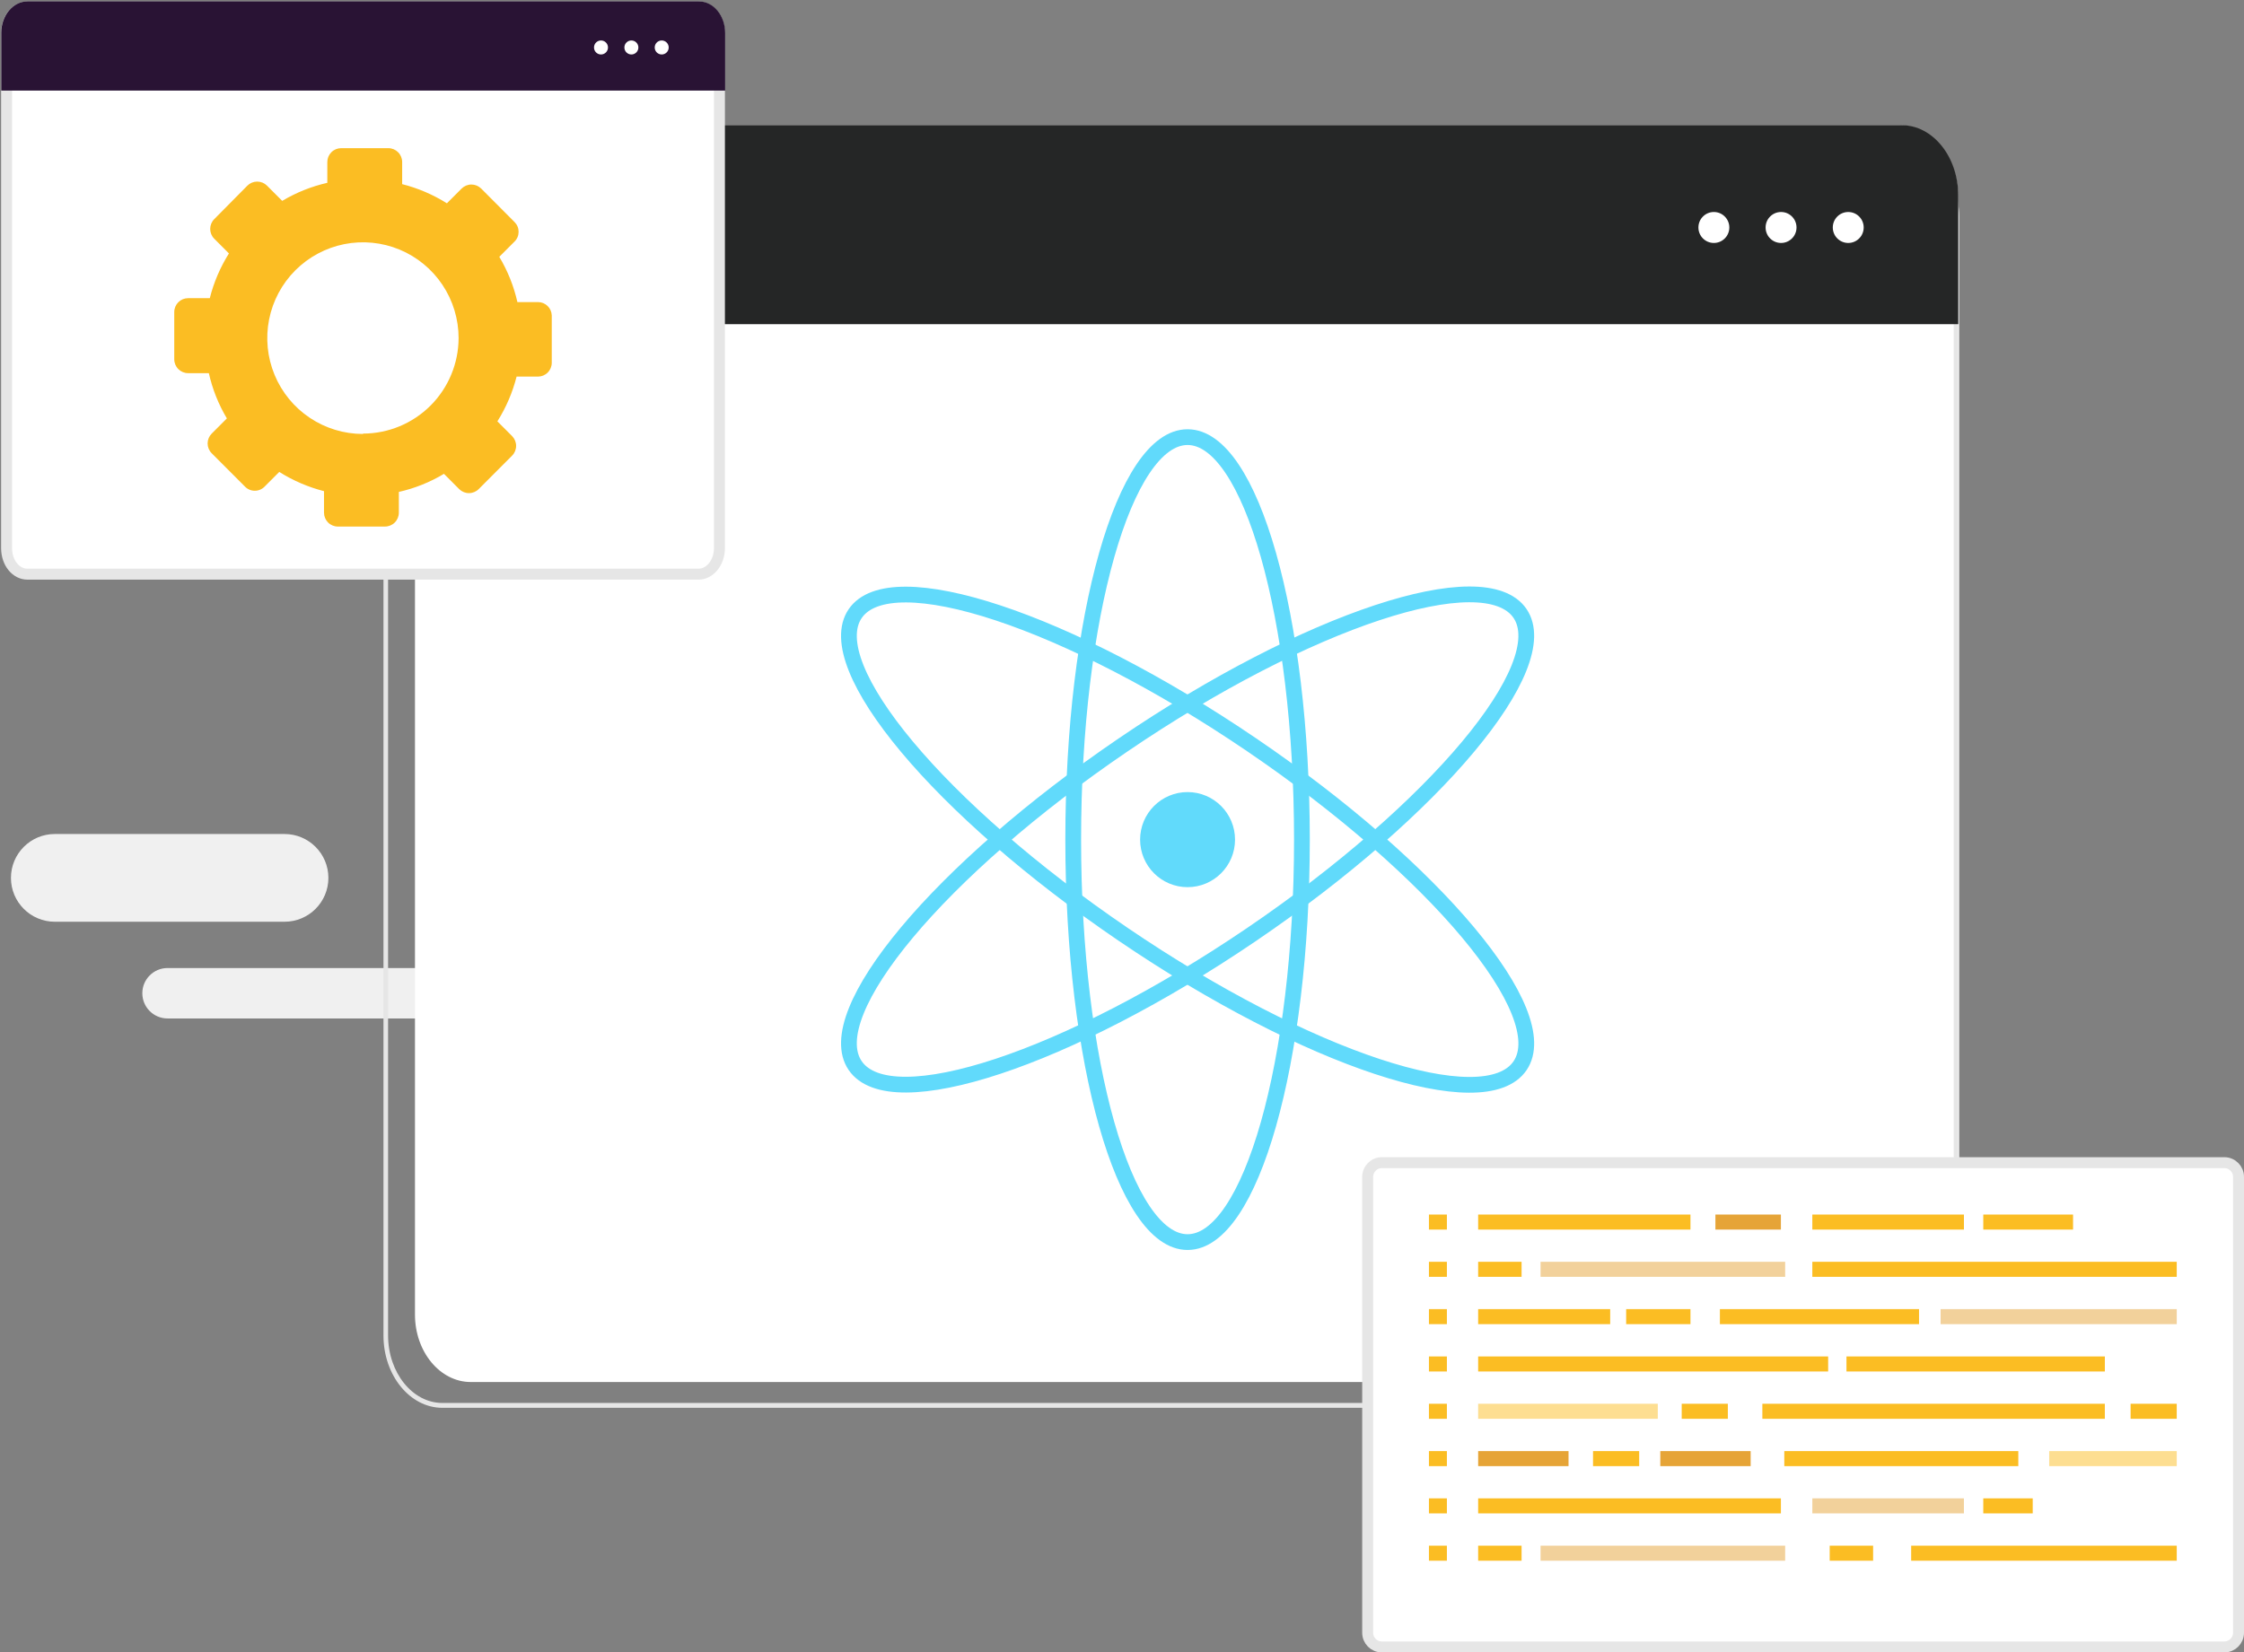 <svg width="205" height="151" viewBox="0 0 205 151" fill="none" xmlns="http://www.w3.org/2000/svg">
	<rect x="0" y="0" width="205" height="151" fill="#808080" stroke="none"/>
	<path d="M69.588 88.46H15.305C14.033 88.46 13.002 89.492 13.002 90.764C13.002 92.037 14.033 93.068 15.305 93.068H69.588C70.86 93.068 71.892 92.037 71.892 90.764C71.892 89.492 70.86 88.46 69.588 88.46Z" fill="#F0F0F0"/>
	<path d="M25.992 76.213H5.008C2.794 76.213 1 78.008 1 80.222C1 82.435 2.794 84.23 5.008 84.23H25.992C28.206 84.23 30 82.435 30 80.222C30 78.008 28.206 76.213 25.992 76.213Z" fill="#F0F0F0"/>
	<path d="M172.778 46.843C173.509 46.418 174.282 46.07 175.084 45.806C175.791 45.943 176.472 46.191 177.101 46.54" stroke="#D58A7C" stroke-width="0.363" stroke-linecap="round" stroke-linejoin="round"/>
	<path d="M172.052 48.447C172.052 48.447 173.968 47.416 175.353 47.901" stroke="#D58A7C" stroke-width="0.363" stroke-linecap="round" stroke-linejoin="round"/>
	<path d="M178.977 19.751V120.121C178.977 123.536 176.691 126.291 173.881 126.291H43.005C40.201 126.291 37.909 123.536 37.909 120.121V19.751C37.909 16.383 40.201 13.607 43.005 13.607H173.881C176.691 13.607 178.977 16.363 178.977 19.751Z" fill="white"/>
	<path d="M173.513 128.649H40.415C37.45 128.649 35.032 125.682 35.032 122.043V18.017C35.032 14.391 37.45 11.438 40.415 11.438H173.513C176.478 11.438 178.896 14.391 178.896 18.017V122.029C178.896 125.669 176.478 128.649 173.513 128.649ZM40.415 11.875C37.68 11.875 35.453 14.64 35.453 18.03V122.029C35.453 125.433 37.68 128.205 40.415 128.205H173.513C176.247 128.205 178.481 125.433 178.481 122.029V18.017C178.481 14.653 176.247 11.862 173.513 11.862L40.415 11.875Z" fill="#E6E6E6"/>
	<path d="M178.896 17.876V29.626H35.032V17.876C35.032 14.318 37.358 11.438 40.239 11.438H173.716C176.57 11.438 178.896 14.318 178.896 17.876Z" fill="#252626"/>
	<path d="M156.57 22.202C157.35 22.202 157.982 21.569 157.982 20.788C157.982 20.006 157.35 19.373 156.57 19.373C155.79 19.373 155.158 20.006 155.158 20.788C155.158 21.569 155.79 22.202 156.57 22.202Z" fill="white"/>
	<path d="M162.708 22.202C163.488 22.202 164.12 21.569 164.12 20.788C164.12 20.006 163.488 19.373 162.708 19.373C161.928 19.373 161.296 20.006 161.296 20.788C161.296 21.569 161.928 22.202 162.708 22.202Z" fill="white"/>
	<path d="M168.846 22.202C169.625 22.202 170.257 21.569 170.257 20.788C170.257 20.006 169.625 19.373 168.846 19.373C168.066 19.373 167.434 20.006 167.434 20.788C167.434 21.569 168.066 22.202 168.846 22.202Z" fill="white"/>
	<path d="M108.49 113.505C114.26 113.505 118.937 97.038 118.937 76.725C118.937 56.412 114.26 39.945 108.49 39.945C102.72 39.945 98.043 56.412 98.043 76.725C98.043 97.038 102.72 113.505 108.49 113.505Z" stroke="#61DAFB" stroke-width="1.439" stroke-miterlimit="10"/>
	<path d="M114.359 85.378C131.133 73.972 142.105 60.848 138.865 56.064C135.626 51.28 119.401 56.648 102.627 68.054C85.852 79.46 74.88 92.584 78.12 97.368C81.359 102.152 97.584 96.784 114.359 85.378Z" stroke="#61DAFB" stroke-width="1.439" stroke-miterlimit="10"/>
	<path d="M138.866 97.384C142.106 92.6 131.134 79.476 114.359 68.07C97.585 56.664 81.36 51.296 78.12 56.08C74.881 60.864 85.853 73.989 102.627 85.394C119.402 96.8 135.626 102.168 138.866 97.384Z" stroke="#61DAFB" stroke-width="1.439" stroke-miterlimit="10"/>
	<path d="M112.49 76.726C112.49 78.94 110.698 80.734 108.49 80.734C106.281 80.734 104.49 78.94 104.49 76.726C104.49 74.511 106.281 72.717 108.49 72.717C110.698 72.717 112.49 74.511 112.49 76.726Z" fill="#61DAFB" stroke="#61DAFB" stroke-width="0.672"/>
	<path d="M203.205 150.5H126.238C125.523 150.5 124.943 149.919 124.943 149.201V107.544C124.943 106.826 125.523 106.245 126.238 106.245H203.205C203.919 106.245 204.5 106.826 204.5 107.544V149.201C204.5 149.919 203.919 150.5 203.205 150.5Z" fill="white" stroke="#E6E6E6"/>
	<path d="M154.432 110.987H135.037V112.361H154.432V110.987Z" fill="#FBBD23"/>
	<path d="M162.694 110.987H156.711V112.361H162.694V110.987Z" fill="#E6A437"/>
	<path d="M132.18 110.987H130.54V112.361H132.18V110.987Z" fill="#FBBD23"/>
	<path d="M189.383 110.987H181.182V112.361H189.383V110.987Z" fill="#FBBD23"/>
	<path d="M179.414 110.987H165.565V112.361H179.414V110.987Z" fill="#FBBD23"/>
	<path d="M157.894 136.921H156.711H135.037V138.295H156.711H157.894H162.694V136.921H157.894Z" fill="#FBBD23"/>
	<path d="M132.18 136.921H130.54V138.295H132.18V136.921Z" fill="#FBBD23"/>
	<path d="M185.699 136.921H181.182V138.295H185.699V136.921Z" fill="#FBBD23"/>
	<g opacity="0.5">
	<path d="M179.414 136.921H165.565V138.295H179.414V136.921Z" fill="#E6A437"/>
	</g>
	<path d="M139.004 115.304H135.037V116.678H139.004V115.304Z" fill="#FBBD23"/>
	<g opacity="0.5">
	<path d="M163.084 115.304H140.738V116.678H163.084V115.304Z" fill="#E6A437"/>
	</g>
	<path d="M132.18 115.304H130.54V116.678H132.18V115.304Z" fill="#FBBD23"/>
	<path d="M198.855 115.304H165.565V116.678H198.855V115.304Z" fill="#FBBD23"/>
	<path d="M139.004 141.246H135.037V142.62H139.004V141.246Z" fill="#FBBD23"/>
	<path d="M171.118 141.246H167.152V142.62H171.118V141.246Z" fill="#FBBD23"/>
	<g opacity="0.5">
	<path d="M163.084 141.246H140.738V142.62H163.084V141.246Z" fill="#E6A437"/>
	</g>
	<path d="M132.18 141.246H130.54V142.62H132.18V141.246Z" fill="#FBBD23"/>
	<path d="M198.856 141.246H174.594V142.62H198.856V141.246Z" fill="#FBBD23"/>
	<path d="M147.098 119.629H135.037V121.003H147.098V119.629Z" fill="#FBBD23"/>
	<path d="M154.432 119.629H148.557V121.003H154.432V119.629Z" fill="#FBBD23"/>
	<path d="M132.18 119.629H130.54V121.003H132.18V119.629Z" fill="#FBBD23"/>
	<path d="M175.313 119.629H157.121V121.003H175.313V119.629Z" fill="#FBBD23"/>
	<g opacity="0.5">
	<path d="M198.856 119.629H177.283V121.003H198.856V119.629Z" fill="#E6A437"/>
	</g>
	<path d="M167.01 123.954H135.037V125.328H167.01V123.954Z" fill="#FBBD23"/>
	<path d="M132.18 123.954H130.54V125.328H132.18V123.954Z" fill="#FBBD23"/>
	<path d="M192.288 123.954H168.684V125.328H192.288V123.954Z" fill="#FBBD23"/>
	<g opacity="0.5">
	<path d="M151.447 128.278H135.037V129.652H151.447V128.278Z" fill="#FBBD23"/>
	</g>
	<path d="M132.18 128.278H130.54V129.652H132.18V128.278Z" fill="#FBBD23"/>
	<path d="M192.287 128.278H161V129.652H192.287V128.278Z" fill="#FBBD23"/>
	<path d="M198.855 128.278H194.64V129.652H198.855V128.278Z" fill="#FBBD23"/>
	<path d="M157.847 128.278H153.632V129.652H157.847V128.278Z" fill="#FBBD23"/>
	<path d="M143.293 132.603H135.037V133.977H143.293V132.603Z" fill="#E6A437"/>
	<path d="M159.931 132.603H151.676V133.977H159.931V132.603Z" fill="#E6A437"/>
	<path d="M132.18 132.603H130.54V133.977H132.18V132.603Z" fill="#FBBD23"/>
	<path d="M184.382 132.603H163.004V133.977H184.382V132.603Z" fill="#FBBD23"/>
	<g opacity="0.5">
	<path d="M198.856 132.603H187.205V133.977H198.856V132.603Z" fill="#FBBD23"/>
	</g>
	<path d="M149.747 132.603H145.531V133.977H149.747V132.603Z" fill="#FBBD23"/>
	<path d="M65.725 3.018V50.071C65.725 51.491 64.788 52.467 63.838 52.467H2.487C1.508 52.467 0.601 51.496 0.601 50.071V3.018C0.601 1.611 1.53 0.635 2.487 0.635H63.838C64.789 0.635 65.725 1.612 65.725 3.018Z" fill="white" stroke="#E6E6E6"/>
	<path d="M66.245 3.011V8.279H0.114V3.011C0.114 1.421 1.183 0.128 2.507 0.128H63.852C65.176 0.128 66.245 1.421 66.245 3.011Z" fill="#291334"/>
	<path d="M54.904 4.978C55.257 4.978 55.542 4.692 55.542 4.338C55.542 3.985 55.257 3.698 54.904 3.698C54.551 3.698 54.265 3.985 54.265 4.338C54.265 4.692 54.551 4.978 54.904 4.978Z" fill="white"/>
	<path d="M57.68 4.978C58.033 4.978 58.319 4.692 58.319 4.338C58.319 3.985 58.033 3.698 57.68 3.698C57.327 3.698 57.041 3.985 57.041 4.338C57.041 4.692 57.327 4.978 57.68 4.978Z" fill="white"/>
	<path d="M60.45 4.978C60.803 4.978 61.089 4.692 61.089 4.338C61.089 3.985 60.803 3.698 60.45 3.698C60.097 3.698 59.811 3.985 59.811 4.338C59.811 4.692 60.097 4.978 60.45 4.978Z" fill="white"/>
	<path d="M49.149 27.605H47.267C46.937 26.147 46.379 24.751 45.613 23.469L47.005 22.074C47.123 21.958 47.217 21.819 47.281 21.666C47.345 21.512 47.377 21.348 47.377 21.182C47.377 21.016 47.345 20.851 47.281 20.698C47.217 20.545 47.123 20.406 47.005 20.289L43.959 17.231C43.721 16.995 43.4 16.862 43.065 16.862C42.73 16.862 42.409 16.995 42.171 17.231L40.827 18.578C39.564 17.784 38.185 17.193 36.739 16.827V14.806C36.739 14.471 36.607 14.15 36.371 13.913C36.136 13.675 35.816 13.541 35.482 13.54H31.166C30.831 13.54 30.509 13.673 30.273 13.911C30.035 14.148 29.902 14.47 29.902 14.806V16.706C28.451 17.036 27.06 17.593 25.781 18.356L24.39 16.962C24.152 16.725 23.831 16.593 23.496 16.593C23.161 16.593 22.839 16.725 22.602 16.962L19.57 20.027C19.334 20.264 19.202 20.585 19.202 20.919C19.202 21.253 19.334 21.574 19.57 21.812L20.914 23.159C20.12 24.421 19.53 25.801 19.166 27.248H17.183C16.848 27.248 16.526 27.381 16.289 27.619C16.052 27.856 15.919 28.178 15.919 28.514V32.839C15.921 33.174 16.055 33.494 16.292 33.73C16.529 33.966 16.849 34.099 17.183 34.099H19.079C19.405 35.556 19.961 36.953 20.726 38.235L19.334 39.629C19.099 39.866 18.967 40.187 18.967 40.522C18.967 40.856 19.099 41.177 19.334 41.414L22.386 44.472C22.503 44.591 22.641 44.685 22.794 44.749C22.947 44.813 23.111 44.846 23.277 44.846C23.443 44.846 23.607 44.813 23.76 44.749C23.913 44.685 24.052 44.591 24.168 44.472L25.512 43.125C26.776 43.92 28.154 44.513 29.6 44.883V46.85C29.6 47.186 29.733 47.508 29.97 47.746C30.207 47.983 30.528 48.117 30.864 48.117H35.173C35.508 48.117 35.83 47.983 36.066 47.746C36.303 47.508 36.437 47.186 36.437 46.85V44.951C37.89 44.625 39.281 44.068 40.558 43.3L41.949 44.695C42.186 44.93 42.506 45.063 42.84 45.063C43.174 45.063 43.494 44.93 43.731 44.695L46.783 41.636C47.018 41.399 47.15 41.078 47.15 40.744C47.15 40.41 47.018 40.089 46.783 39.851L45.438 38.504C46.233 37.241 46.825 35.862 47.193 34.415H49.149C49.483 34.413 49.803 34.279 50.038 34.042C50.274 33.805 50.406 33.483 50.406 33.149V28.824C50.396 28.497 50.259 28.187 50.024 27.959C49.789 27.732 49.476 27.605 49.149 27.605ZM33.156 39.656C31.427 39.656 29.738 39.142 28.301 38.18C26.863 37.218 25.743 35.85 25.082 34.25C24.42 32.65 24.247 30.889 24.584 29.19C24.922 27.492 25.754 25.931 26.976 24.707C28.199 23.482 29.756 22.648 31.451 22.31C33.146 21.972 34.904 22.145 36.501 22.808C38.097 23.471 39.462 24.594 40.423 26.034C41.383 27.474 41.895 29.167 41.895 30.899C41.887 33.213 40.964 35.43 39.329 37.065C37.694 38.699 35.479 39.619 33.169 39.622L33.156 39.656Z" fill="#FBBD23"/>
</svg>
